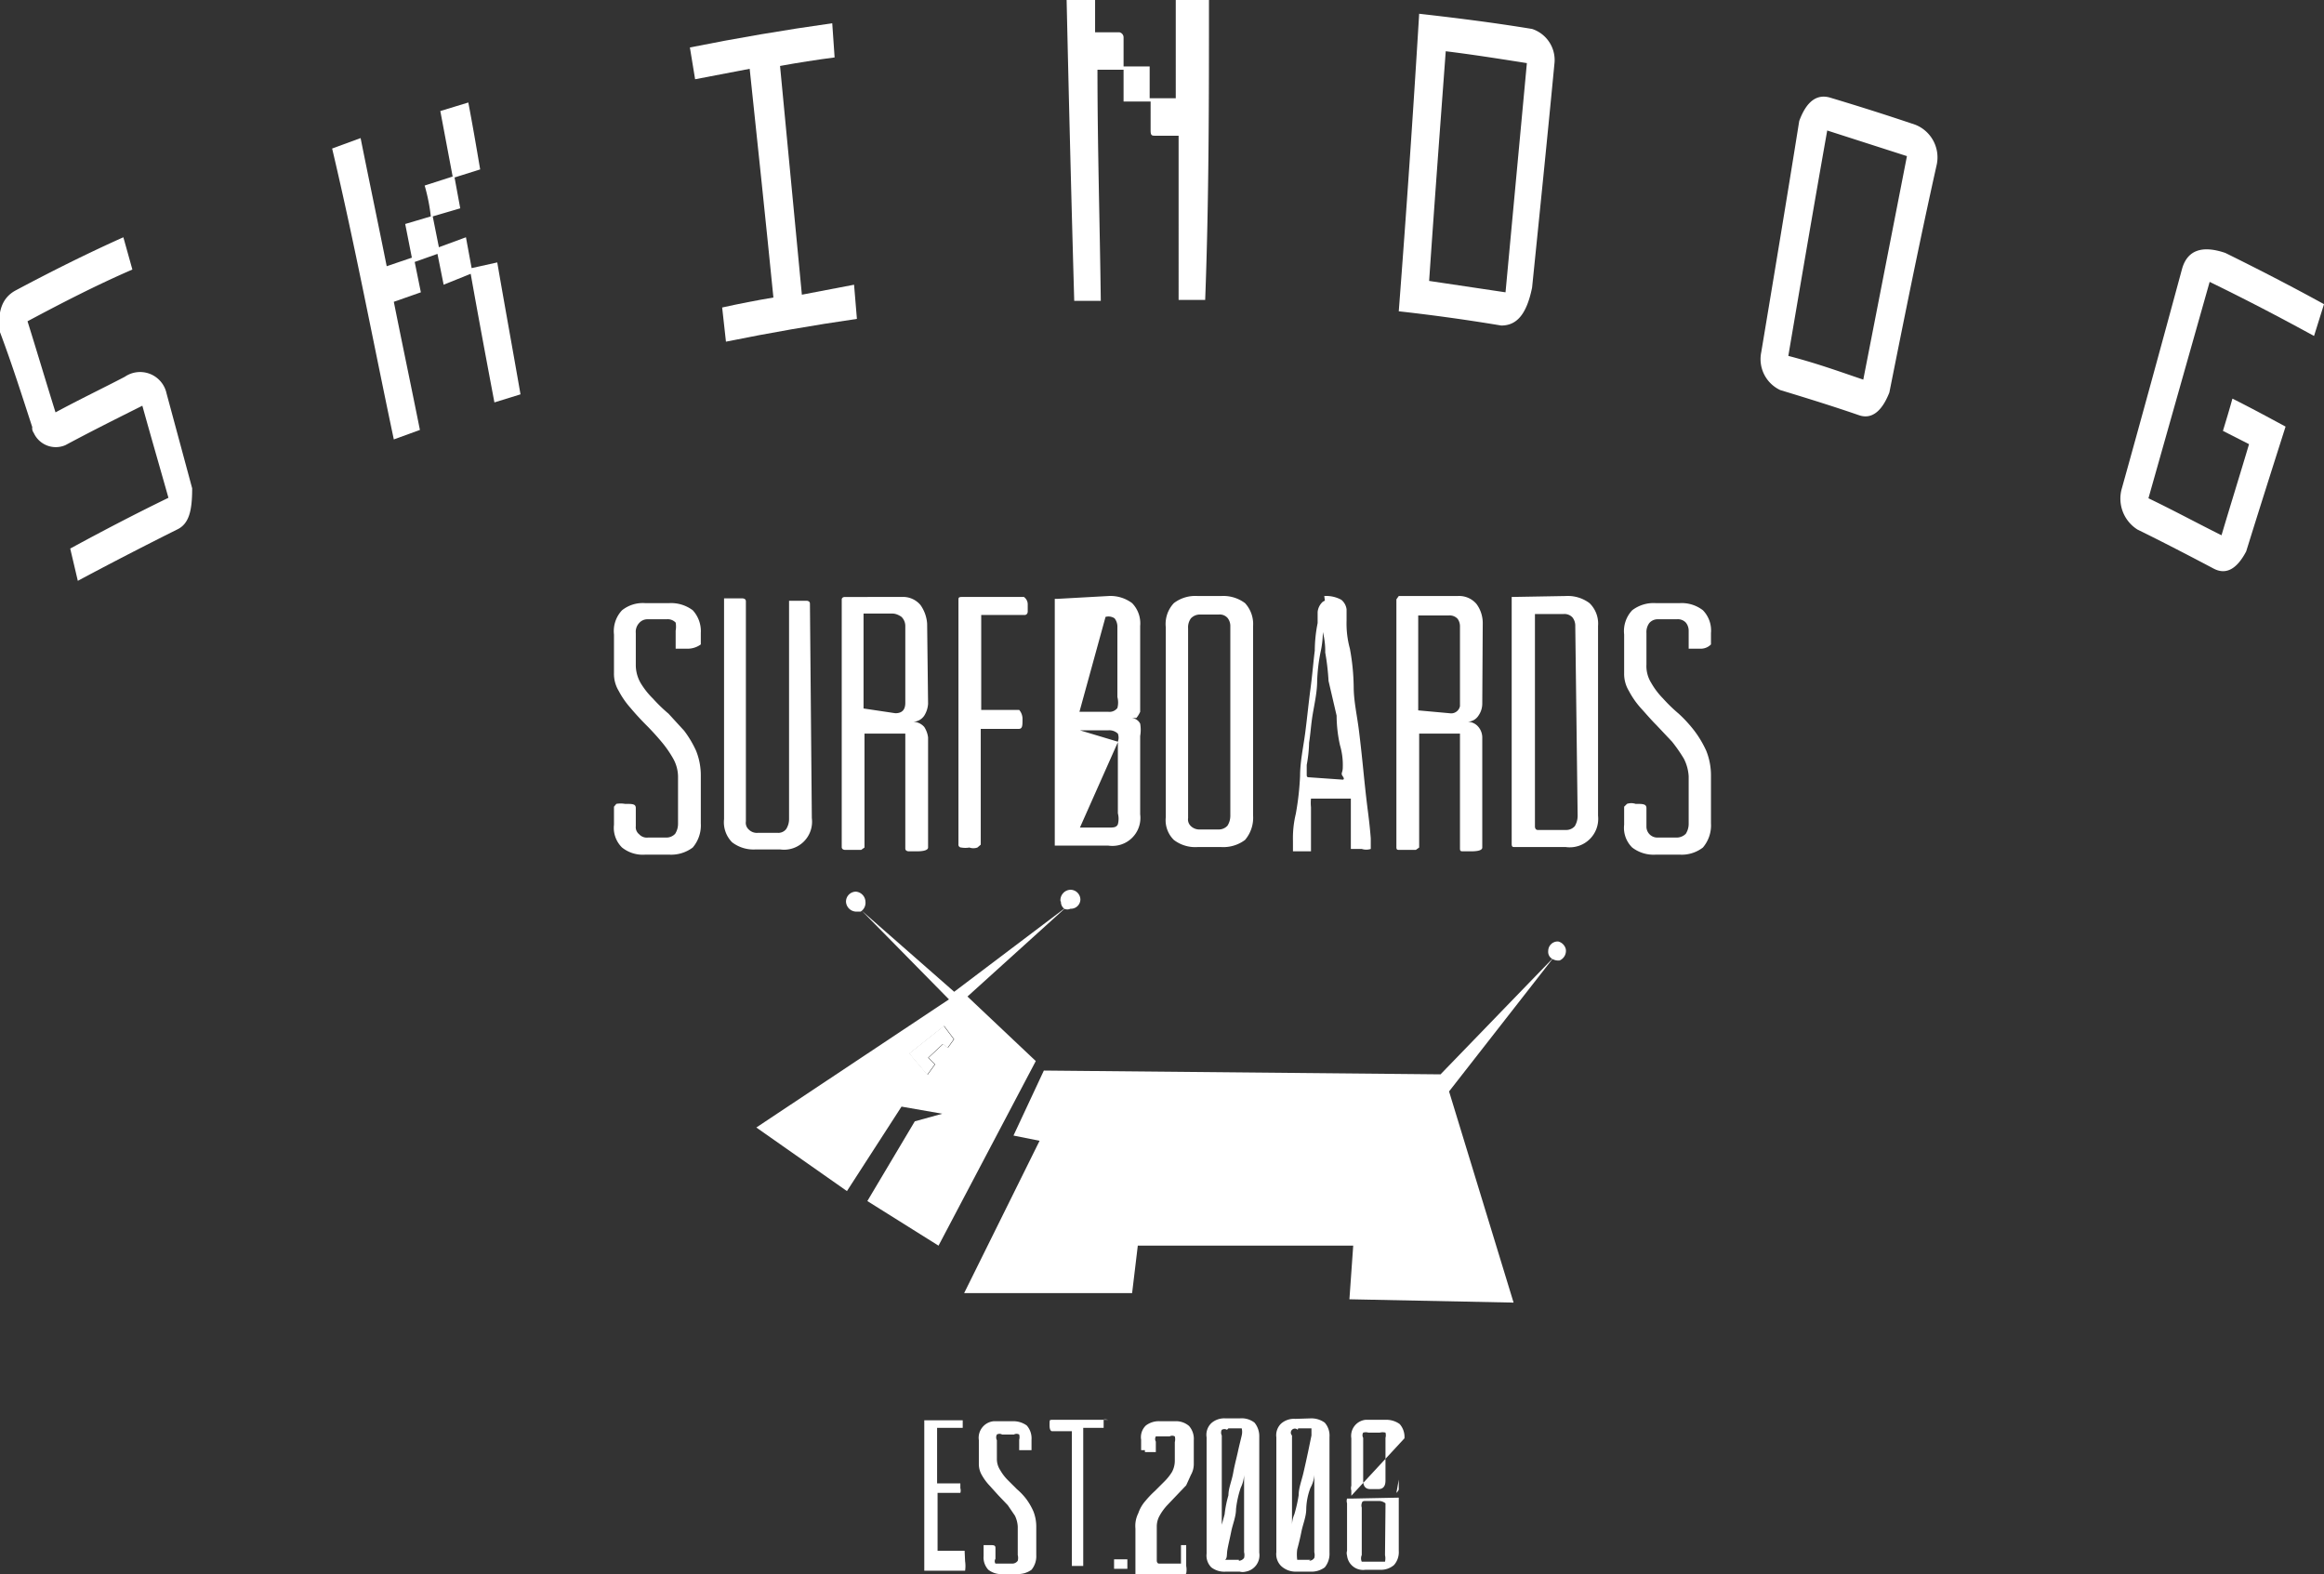 <svg xmlns="http://www.w3.org/2000/svg" viewBox="0 0 48.98 33.17"><rect x="0" y="0" width="48.98" height="33.17" fill="#333333" stroke="none"/><defs><style>.cls-1{fill:#fff;}</style></defs><g id="Layer_2" data-name="Layer 2"><g id="Layer_1-2" data-name="Layer 1"><polygon class="cls-1" points="19.54 22.65 19.7 22.43 19.56 22.29 19.87 22 19.97 22.08 20.1 21.9 19.89 21.62 19.16 22.2 19.54 22.65"/><path class="cls-1" d="M31.9,27.45,30.54,23l2.21-2.83h0l-2.39,2.47L22,22.56l-.64,1.37.55.11-1.59,3.21h3.54l.12-1h4.54l-.08,1.13Z"/><path class="cls-1" d="M20.11,20.9l-1.95-1.71h0L20,21.06l-4.06,2.7,1.91,1.34L19,23.32l.86.15-.58.16-1,1.68,1.5.94,2.05-3.89L20.39,21l2.09-1.89h0Zm0,1-.13.18-.1-.08-.31.29.14.14-.16.22-.38-.45.73-.58Z"/><path class="cls-1" d="M18.24,19a.22.22,0,0,0-.2-.21.21.21,0,0,0-.21.21.22.22,0,0,0,.2.21h.11A.22.22,0,0,0,18.24,19Z"/><path class="cls-1" d="M32.87,20.24A.22.22,0,0,0,33,20a.22.22,0,0,0-.16-.16.2.2,0,0,0-.21.2.17.17,0,0,0,.06.15h0A.25.25,0,0,0,32.87,20.24Z"/><path class="cls-1" d="M22.36,19a.18.18,0,0,0,.07.15h0a.15.15,0,0,0,.13,0,.2.2,0,0,0,.21-.19h0a.21.21,0,0,0-.21-.21.22.22,0,0,0-.21.24Z"/><path class="cls-1" d="M.33,6.12C1.08,5.72,1.84,5.34,2.6,5l.19.68C2.05,6,1.31,6.38.58,6.77c.2.64.39,1.28.59,1.92.48-.26,1-.51,1.46-.75a.57.57,0,0,1,.88.35l.54,2c0,.46-.06.75-.32.87-.7.35-1.4.71-2.09,1.08l-.16-.68c.68-.37,1.37-.73,2.07-1.07C3.37,9.85,3.18,9.2,3,8.55c-.54.27-1.08.54-1.62.83a.51.51,0,0,1-.67-.26A.16.16,0,0,1,.68,9C.47,8.36.26,7.69,0,7-.06,6.56.05,6.27.33,6.12Z"/><path class="cls-1" d="M7,3.13l.6-.22c.18.9.37,1.8.55,2.7l.53-.18-.14-.71.54-.16a3.94,3.94,0,0,0-.13-.65l.59-.19L9.28,2.34l.59-.18c.09.47.17.94.25,1.41l-.54.17.12.65-.58.17.13.65L9.82,5l.12.65.54-.12c.16.93.33,1.86.49,2.78l-.55.17c-.17-.9-.34-1.81-.5-2.71L9.35,6l-.13-.65-.48.17.13.64-.57.2c.18.9.37,1.8.55,2.7l-.55.2C7.86,7.18,7.48,5.16,7,3.13Z"/><path class="cls-1" d="M14.54,1q1.5-.3,3-.51l.05.72c-.38.05-.77.11-1.15.18.15,1.61.31,3.21.46,4.82L18,6l.06.72q-1.38.2-2.76.48l-.08-.72q.54-.12,1.08-.21c-.16-1.61-.33-3.21-.5-4.82l-1.15.22Z"/><path class="cls-1" d="M22.48,0h.6V.68h.51a.11.11,0,0,1,.09.11h0V1.4h.55v.67h.55V0h.7c0,2.11,0,4.21-.08,6.32h-.56V2.86h-.49c-.07,0-.1,0-.1-.11V2.14h-.57V1.47h-.55c0,1.62.05,3.25.07,4.87h-.56Q22.55,3.16,22.48,0Z"/><path class="cls-1" d="M46.9,5.33c.69.34,1.39.7,2.08,1.08l-.21.67c-.73-.4-1.46-.78-2.2-1.14L45.28,10.5c.52.25,1,.51,1.54.78.19-.64.39-1.28.58-1.92l-.55-.28c.07-.23.14-.46.2-.68.38.19.75.39,1.12.59-.28.88-.56,1.76-.83,2.63q-.3.57-.69.36c-.53-.28-1.07-.56-1.6-.82a.77.77,0,0,1-.33-.87c.43-1.54.85-3.08,1.27-4.63C46.1,5.28,46.4,5.16,46.9,5.33Z"/><path class="cls-1" d="M32.29.61C31.5.48,30.71.38,29.91.29q-.19,3.14-.43,6.27,1.08.12,2.16.3c.31,0,.53-.21.65-.8.16-1.57.32-3.14.47-4.71A.69.69,0,0,0,32.29.61Zm-.56,5.55-1.61-.24c.11-1.61.23-3.22.35-4.84.57.07,1.14.16,1.71.25Z"/><path class="cls-1" d="M40.37,2.63c-.59-.2-1.19-.39-1.79-.57-.29-.09-.51.08-.66.49-.26,1.63-.53,3.25-.8,4.87a.72.72,0,0,0,.4.8c.56.17,1.11.34,1.66.53.26.09.48-.07.64-.48.32-1.6.64-3.2,1-4.81A.74.74,0,0,0,40.37,2.63ZM39.27,8c-.53-.18-1-.35-1.58-.5.27-1.59.54-3.17.82-4.75l1.68.54Z"/><path class="cls-1" d="M14.48,13.67h-.24v-.38a.49.49,0,0,0,0-.17.23.23,0,0,0-.19-.07h-.4a.23.23,0,0,0-.18.08.27.27,0,0,0-.07.21V14a.76.76,0,0,0,.1.39,1.64,1.64,0,0,0,.26.33,3.34,3.34,0,0,0,.33.32l.33.36a2.22,2.22,0,0,1,.25.42,1.39,1.39,0,0,1,.1.53v1a.72.72,0,0,1-.17.51.76.76,0,0,1-.5.15h-.5a.7.7,0,0,1-.49-.15.58.58,0,0,1-.17-.48V17l.05-.06a.54.54,0,0,1,.18,0c.16,0,.23,0,.23.09v.38a.19.19,0,0,0,.07.17.22.22,0,0,0,.19.07h.39a.25.25,0,0,0,.18-.08.39.39,0,0,0,.06-.21v-1a.79.79,0,0,0-.1-.37,2.31,2.31,0,0,0-.25-.36c-.1-.12-.21-.24-.32-.35s-.23-.24-.33-.36a1.78,1.78,0,0,1-.25-.36.69.69,0,0,1-.1-.37v-.82a.64.64,0,0,1,.17-.51.7.7,0,0,1,.49-.15h.5a.76.76,0,0,1,.5.15.65.65,0,0,1,.17.48v.24A.47.47,0,0,1,14.48,13.67Z"/><path class="cls-1" d="M17.11,17.24a.59.59,0,0,1-.67.66h-.51a.74.74,0,0,1-.5-.15.6.6,0,0,1-.17-.49V12.61l.07,0h.32s.07,0,.07.06v4.64a.19.19,0,0,0,.06.17.24.24,0,0,0,.2.07h.4a.21.21,0,0,0,.19-.08.39.39,0,0,0,.06-.21v-4.6l.06,0H17s.07,0,.07.06Z"/><path class="cls-1" d="M19.56,14.83a.53.53,0,0,1-.08.25.29.29,0,0,1-.24.13.32.32,0,0,1,.24.11.53.53,0,0,1,.08.22v2.32c0,.05-.08.08-.23.08h-.18s-.07,0-.07-.06V15.46h-.86v2.4l-.07.05h-.34s-.07,0-.07-.06V12.63s0-.05.07-.05H19a.48.48,0,0,1,.4.17.77.77,0,0,1,.14.39Zm-.69.2c.14,0,.21-.07.21-.22V13.19A.27.27,0,0,0,19,13s-.09-.07-.19-.07H18.2v2Z"/><path class="cls-1" d="M21.66,12.74v.15s0,.07-.07.07h-.91v2h.8a.29.29,0,0,1,.07.2c0,.13,0,.2-.08.2h-.8V17.8l-.07.06a.25.25,0,0,1-.17,0,.48.48,0,0,1-.17,0,.06.06,0,0,1-.06-.07V12.65c0-.05,0-.07.07-.07h1.31A.19.19,0,0,1,21.66,12.74Z"/><path class="cls-1" d="M23.36,12.56a.76.76,0,0,1,.5.15.61.61,0,0,1,.17.48V15a.57.57,0,0,1-.08.13h-.13a.22.22,0,0,1,.21.12.75.75,0,0,1,0,.26v1.65a.59.59,0,0,1-.67.66H22.23V12.62h.05Zm-.66.38V15m.05,0h.61a.21.21,0,0,0,.19-.08.45.45,0,0,0,0-.23V13.21a.28.28,0,0,0-.06-.18A.23.23,0,0,0,23.3,13Zm.81.63a.25.25,0,0,0,0-.17.26.26,0,0,0-.2-.07h-.6m-.05,0v2m.05.05h.6c.1,0,.17,0,.2-.07a.45.45,0,0,0,0-.23V15.64Z"/><path class="cls-1" d="M25.74,12.56a.76.76,0,0,1,.5.15.65.65,0,0,1,.17.48v4a.72.72,0,0,1-.17.51.76.76,0,0,1-.5.15h-.5a.74.74,0,0,1-.5-.15.58.58,0,0,1-.17-.48v-4a.64.64,0,0,1,.17-.51.74.74,0,0,1,.5-.15Zm.19.63a.27.27,0,0,0-.06-.17.22.22,0,0,0-.18-.07h-.4a.26.26,0,0,0-.19.08.32.32,0,0,0-.06.21v4a.19.19,0,0,0,.06.17.26.26,0,0,0,.19.07h.4a.25.25,0,0,0,.18-.08.39.39,0,0,0,.06-.21Z"/><path class="cls-1" d="M27.91,12.56a.66.66,0,0,1,.36.08.31.31,0,0,1,.11.2v.24a2,2,0,0,0,.07.59,4.7,4.7,0,0,1,.08.8c0,.3.07.6.11.92s.07.61.1.91.06.57.09.8.05.43.06.57v.22h0a.31.31,0,0,1-.19,0h-.23V16.83m0,0h-.84a.86.86,0,0,0,0,.18v.88l0,.05h-.38v-.22a2.19,2.19,0,0,1,.06-.57,5.91,5.91,0,0,0,.09-.8c0-.3.07-.61.11-.92s.07-.62.11-.92.06-.57.09-.8a3,3,0,0,1,.06-.58v-.23a.33.33,0,0,1,.11-.22l.13-.07Zm-.17-.4s.05,0,0-.07,0-.07,0-.19a1.47,1.47,0,0,0-.06-.47,2.94,2.94,0,0,1-.07-.62L28,14.35a5,5,0,0,0-.07-.6,1.58,1.58,0,0,0-.05-.43h0a2,2,0,0,1-.05.43,3.66,3.66,0,0,0-.07.6c0,.22-.05.45-.09.68s-.05.44-.08.62a2.82,2.82,0,0,1-.05.47v.19c0,.05,0,.07.05.07Z"/><path class="cls-1" d="M31.24,14.83a.44.44,0,0,1-.08.25.28.28,0,0,1-.23.13.3.3,0,0,1,.23.11.35.35,0,0,1,.08.22v2.32c0,.05-.07.08-.23.08h-.17c-.05,0-.07,0-.07-.06V15.46h-.86v2.4l-.07.05H29.5c-.05,0-.07,0-.07-.06V12.63l.05-.07h1.24a.48.48,0,0,1,.4.17.68.68,0,0,1,.13.39Zm-.69.2a.19.19,0,0,0,.22-.15V13.19a.27.27,0,0,0-.05-.15.23.23,0,0,0-.19-.07h-.64v2h0Z"/><path class="cls-1" d="M33,12.56a.76.76,0,0,1,.5.15.6.6,0,0,1,.18.48v4a.6.6,0,0,1-.68.66H31.93c-.05,0-.07,0-.07-.07V12.64a0,0,0,0,1,0-.06h0Zm.2.63a.28.28,0,0,0-.06-.18.23.23,0,0,0-.19-.07h-.6v4.48s0,.07.06.07H33a.24.24,0,0,0,.19-.08.43.43,0,0,0,.06-.22Z"/><path class="cls-1" d="M35.83,13.67h-.24v-.38a.27.27,0,0,0-.06-.17.23.23,0,0,0-.19-.07h-.4a.23.23,0,0,0-.18.08.32.32,0,0,0-.06.21V14a.67.67,0,0,0,.1.39,1.59,1.59,0,0,0,.25.33,3.34,3.34,0,0,0,.33.32,2.82,2.82,0,0,1,.33.36,2.22,2.22,0,0,1,.25.42,1.39,1.39,0,0,1,.1.53v1a.72.72,0,0,1-.17.51.73.73,0,0,1-.49.15h-.5a.74.74,0,0,1-.5-.15.58.58,0,0,1-.17-.48V17l.06-.06a.28.28,0,0,1,.18,0c.15,0,.23,0,.23.09v.38a.23.23,0,0,0,.22.24h.42a.27.27,0,0,0,.19-.08.39.39,0,0,0,.06-.21v-1a.93.93,0,0,0-.1-.37,3.27,3.27,0,0,0-.25-.36l-.33-.35c-.12-.12-.22-.24-.33-.36a1.78,1.78,0,0,1-.25-.36.69.69,0,0,1-.1-.37v-.82a.64.64,0,0,1,.17-.51.74.74,0,0,1,.5-.15h.5a.73.73,0,0,1,.49.15.61.61,0,0,1,.17.48v.24A.3.3,0,0,1,35.83,13.67Z"/><path class="cls-1" d="M20.34,32.9a.67.67,0,0,1,0,.2h-.86V29.93h.81v.16h-.54v1.17h.49v.1a.17.17,0,0,1,0,.1h-.48v1.22h.57Z"/><path class="cls-1" d="M21.6,30.56h-.12v-.22a.21.21,0,0,0,0-.11.11.11,0,0,0-.11,0h-.25a.11.11,0,0,0-.11,0,.13.13,0,0,0,0,.12v.39a.42.42,0,0,0,.07.24,1,1,0,0,0,.15.2l.2.2a1.34,1.34,0,0,1,.2.21,1.35,1.35,0,0,1,.15.26.87.87,0,0,1,.06.32v.6a.45.45,0,0,1-.1.31.48.48,0,0,1-.3.09h-.3a.44.44,0,0,1-.31-.09.38.38,0,0,1-.1-.29v-.23h.12c.09,0,.13,0,.13.06v.23a.09.09,0,0,0,0,.1h.36a.14.14,0,0,0,.11-.06.24.24,0,0,0,0-.12v-.6a.6.6,0,0,0-.06-.23l-.15-.22-.2-.21-.19-.21a1.12,1.12,0,0,1-.16-.22.46.46,0,0,1-.06-.23v-.5a.35.35,0,0,1,.31-.4h.4a.48.48,0,0,1,.3.09.41.41,0,0,1,.1.3v.22Z"/><path class="cls-1" d="M23.26,29.92v.17h-.43V33h-.24V30.16h-.42s-.05,0-.05-.12,0-.12.05-.12h1.19S23.26,29.9,23.26,29.92Z"/><path class="cls-1" d="M23.61,32.86h.15v.2h-.28v-.2h.13Z"/><path class="cls-1" d="M24.13,30.56h-.08v-.22a.34.34,0,0,1,.1-.3.45.45,0,0,1,.3-.09h.31a.42.42,0,0,1,.3.1.41.41,0,0,1,.1.3v.5a.46.46,0,0,1-.06.23L25,31.3l-.2.21-.2.21a1.12,1.12,0,0,0-.16.22.46.46,0,0,0-.06.23v.72s0,.06.05.06h.46v-.39H25V33a.43.43,0,0,1,0,.16.27.27,0,0,1-.19.05h-.88v-1a.59.59,0,0,1,.06-.32.76.76,0,0,1,.15-.26,1.94,1.94,0,0,1,.2-.21l.2-.2a1.08,1.08,0,0,0,.16-.2.5.5,0,0,0,.06-.24v-.39a.24.24,0,0,0,0-.12.11.11,0,0,0-.11,0h-.29a.11.11,0,0,0,0,.11v.22h-.23Z"/><path class="cls-1" d="M26.13,29.89a.44.44,0,0,1,.31.09.45.45,0,0,1,.1.3v2.44a.35.35,0,0,1-.29.4.24.24,0,0,1-.12,0h-.3a.45.45,0,0,1-.3-.09.35.35,0,0,1-.1-.29V30.29a.34.34,0,0,1,.1-.3.41.41,0,0,1,.3-.1Zm-.27.24a.11.11,0,0,0-.11,0,.13.13,0,0,0,0,.12v1.88h0l.06-.22a2.35,2.35,0,0,1,.08-.4c0-.15.07-.3.1-.47s.07-.31.1-.45.06-.25.08-.34a.32.32,0,0,0,0-.15h-.28Zm.25,2.76a.14.14,0,0,0,.11-.06.24.24,0,0,0,0-.12V30.85h0V31a.7.7,0,0,1-.07.35,2.11,2.11,0,0,0-.1.45c0,.16-.07.32-.1.47s-.06.27-.08.38,0,.18-.05.22h.29Z"/><path class="cls-1" d="M27.62,29.89a.48.48,0,0,1,.3.09.41.41,0,0,1,.1.3v2.44a.45.45,0,0,1-.1.31.48.48,0,0,1-.3.09h-.31A.45.45,0,0,1,27,33a.35.35,0,0,1-.1-.29V30.29A.34.34,0,0,1,27,30a.41.41,0,0,1,.3-.1Zm-.27.24a.08.08,0,1,0-.12.12v1.88h0a.59.59,0,0,1,.05-.22,3,3,0,0,0,.09-.4c0-.15.06-.3.1-.47s.07-.31.1-.45l.07-.34V30.1h-.28Zm.24,2.76a.13.13,0,0,0,.11-.06.24.24,0,0,0,0-.12V30.85h0V31a.63.63,0,0,1-.08.35,1.34,1.34,0,0,0-.09.45c0,.16-.07.32-.1.47s-.06.27-.09.38a.81.81,0,0,0,0,.22h.28Z"/><path class="cls-1" d="M29.48,31.18v.21a.18.18,0,0,1-.05.07m.05.1h0v1.12a.41.41,0,0,1-.1.3.42.42,0,0,1-.3.1h-.3a.34.34,0,0,1-.39-.3.17.17,0,0,1,0-.1v-1a.17.17,0,0,1,0-.1h.09m0-.06v-.11a.17.17,0,0,1,0-.1v-1a.34.34,0,0,1,.3-.39h.42a.48.48,0,0,1,.3.09.41.41,0,0,1,.1.3Zm.57-.14q.15,0,.15-.18v-.9a.21.21,0,0,0,0-.11.24.24,0,0,0-.12,0h-.24a.2.2,0,0,0-.11,0,.11.11,0,0,0,0,.11v.9q0,.18.15.18Zm.15.39v-.09a.23.23,0,0,0-.13-.05H28.8c-.06,0-.09,0-.1.05a.14.14,0,0,0,0,.09v1a.17.17,0,0,0,0,.14h.49a.33.33,0,0,0,0-.14Z"/></g></g></svg>
